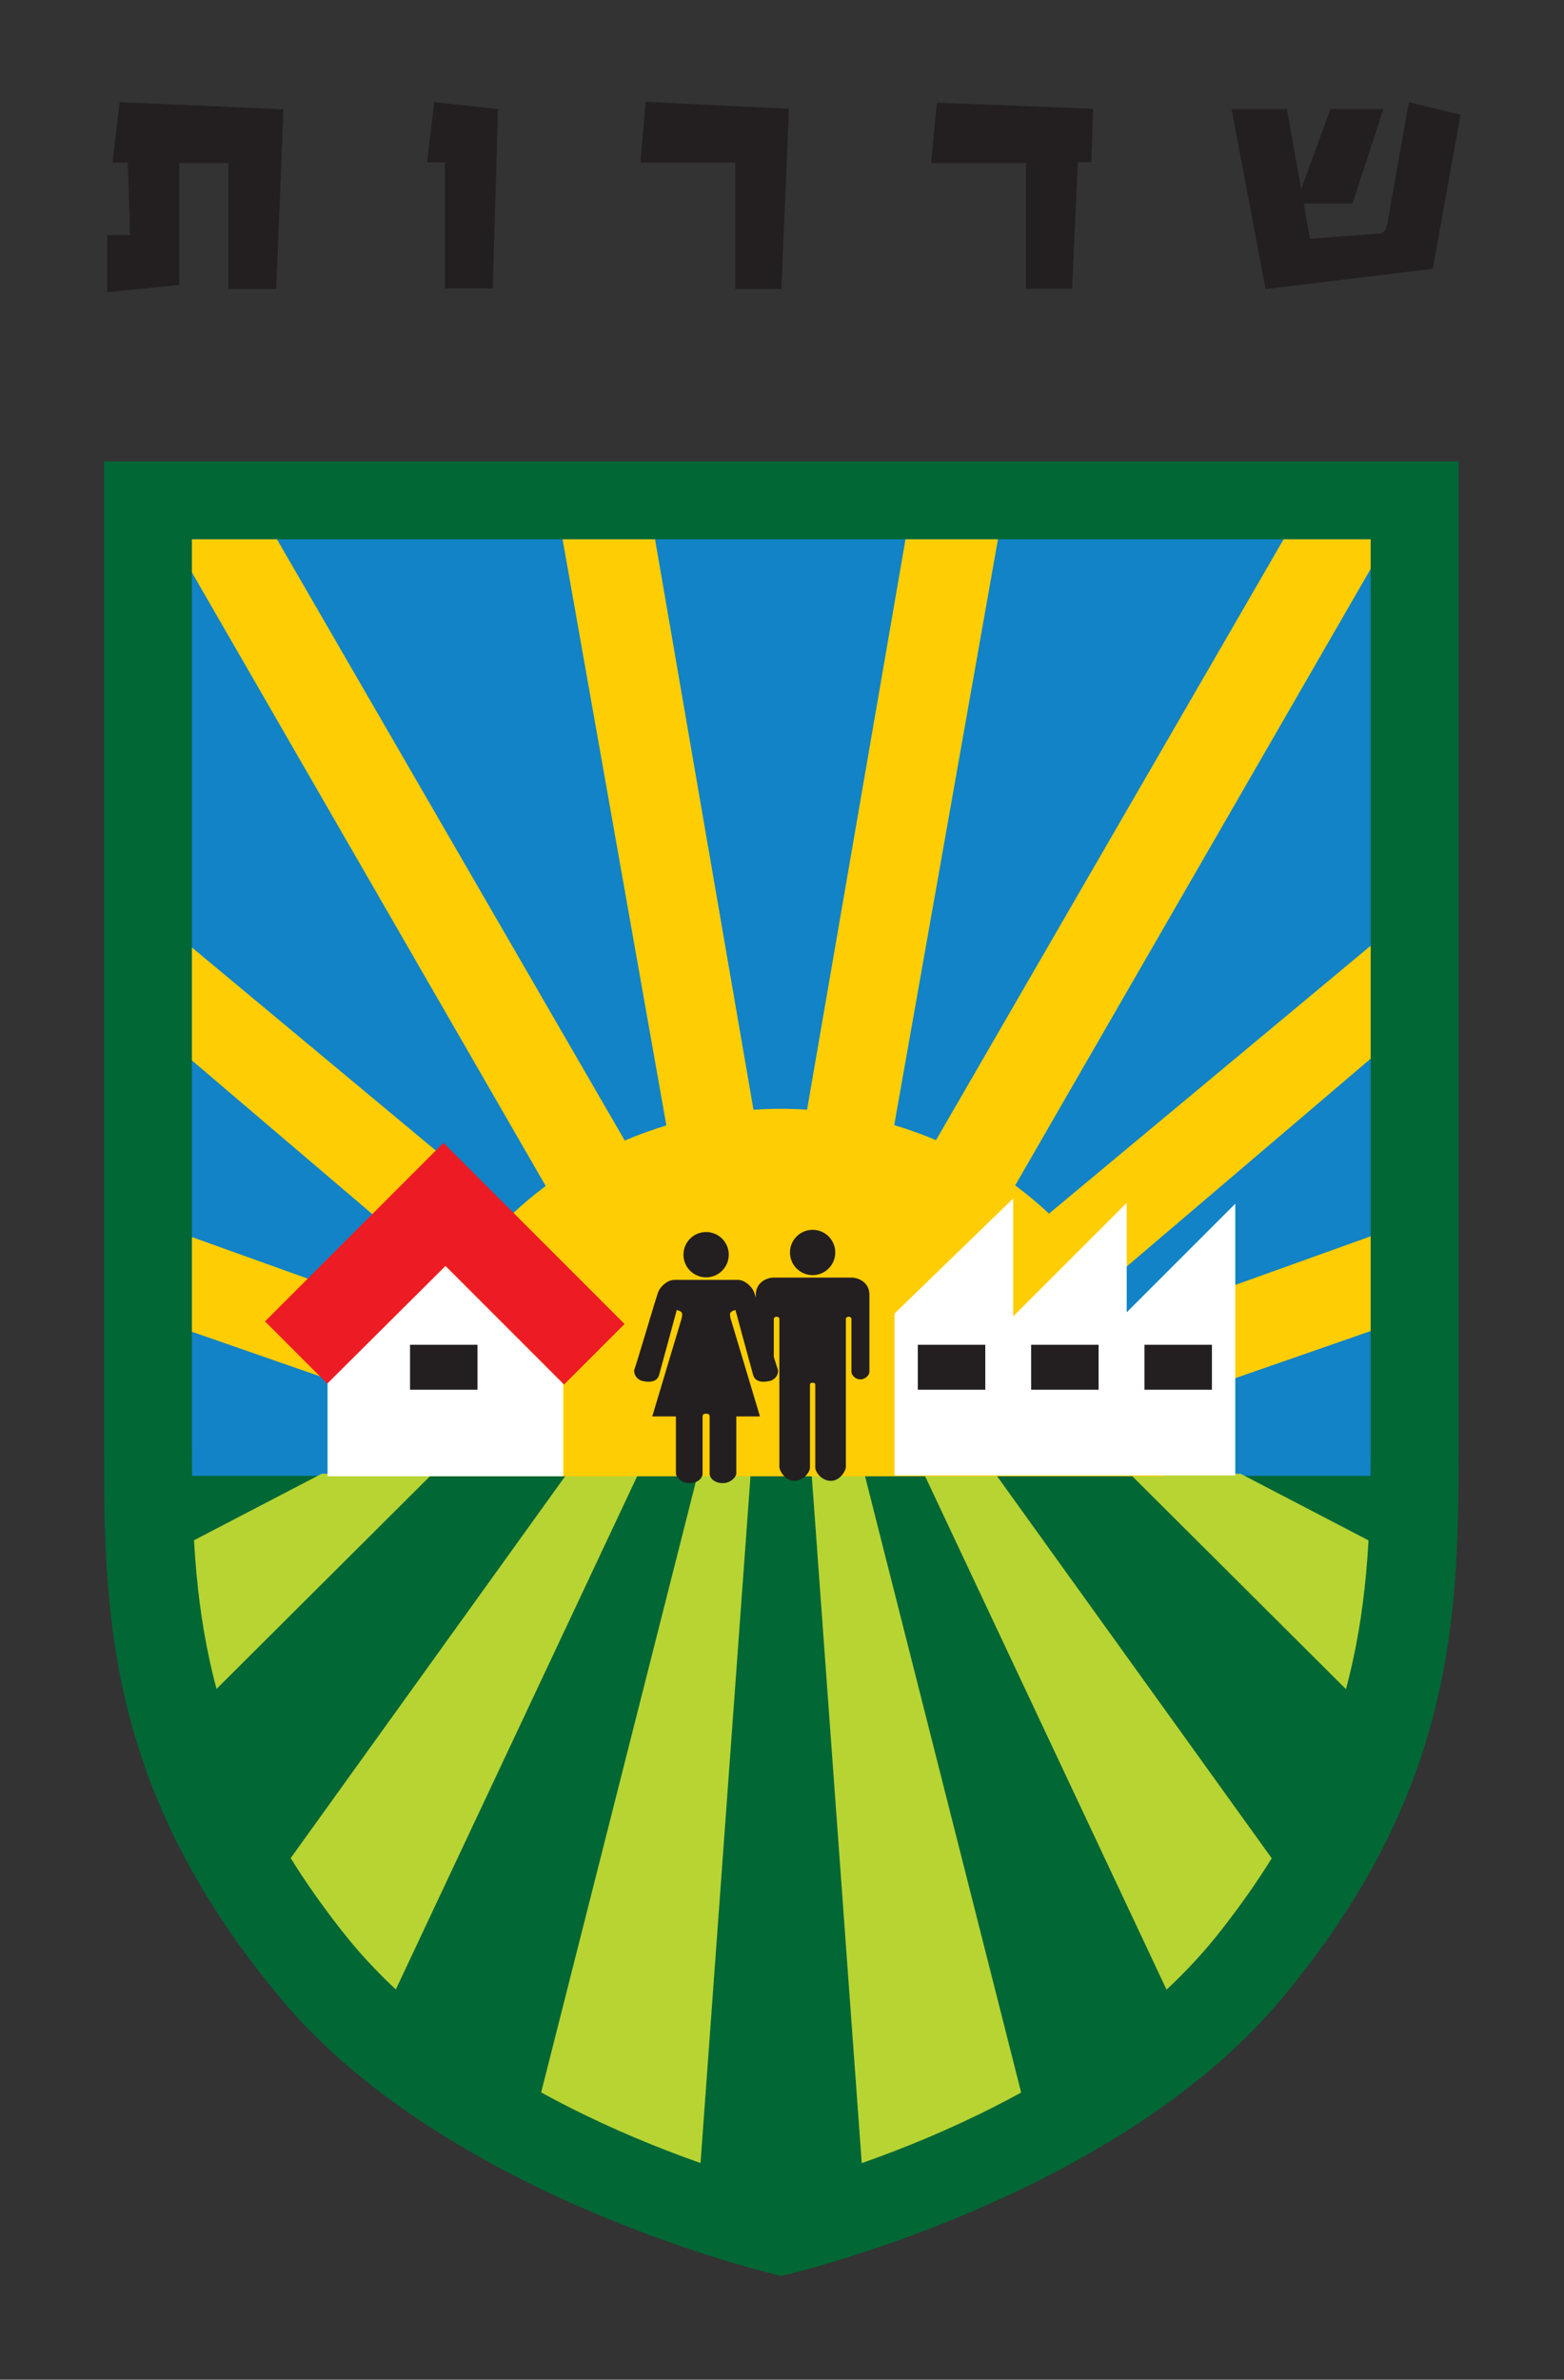 <svg version="1.1" id="Layer_1" xmlns="http://www.w3.org/2000/svg" xmlns:xlink="http://www.w3.org/1999/xlink" x="0px" y="0px"
	 width="904px" height="1375px" viewBox="0 0 904 1375" enable-background="new 0 0 904 1375" xml:space="preserve">
<rect x="0" y="0" width="904" height="1375" fill="#333333" stroke="none"/>
<path fill="#231F20" d="M814.334,59c0,0-12,67.333-12.5,70.667s-2.5,5.333-4.5,5.333s-40.167,3-40.167,3l-3.614-20.333h28.114
	l18-54.667H769l-16.937,46.293L743.834,63h-32L731.5,167l96.667-11.667l16-89L814.334,59z"/>
<polygon fill="#231F20" points="538.168,94.167 593.001,94.167 593.001,166.833 619.668,166.833 623.001,93.667 630.835,93.667
	631.835,62.833 541.501,59.333 "/>
<polygon fill="#231F20" points="370.168,94 425.002,94 425.002,167 451.668,167 456.002,62.833 373.168,58.833 "/>
<polygon fill="#231F20" points="246.833,93.833 257.167,93.833 257.167,166.667 284.833,166.667 287.833,63 251,59 "/>
<polygon fill="#231F20" points="103.666,164.667 103.666,94.167 132,94.167 132,167 159.666,167 163.833,63.167 69.166,59 65,94
	73.833,94 75.166,135.833 62,135.833 62,168.833 "/>
<path fill="#006735" d="M451.583,1315.059c0,0,191.983-43.498,289.478-160.492s101.995-215.989,101.995-311.984s0-575.971,0-575.971
	h-391.48h0.015H60.11c0,0,0,479.976,0,575.971s4.5,194.99,101.995,311.984S451.583,1315.059,451.583,1315.059z"/>
<g>
	<defs>
		<path id="SVGID_1_" d="M451.583,1264.062c0,0,167.058-39.515,251.897-145.798c84.837-106.281,88.753-196.212,88.753-283.419
			c0-87.206,0-523.235,0-523.235H451.577h0.013H110.934c0,0,0,436.029,0,523.235c0,87.207,3.915,177.138,88.753,283.419
			C284.525,1224.547,451.583,1264.062,451.583,1264.062z"/>
	</defs>
	<clipPath id="SVGID_2_">
		<use xlink:href="#SVGID_1_"  overflow="visible"/>
	</clipPath>
	<g clip-path="url(#SVGID_2_)">
		<rect x="83" y="300" fill="#1183C6" width="747" height="552.75"/>
		<polygon fill="#B7D433" points="186,851.5 250,851.5 117,984 101.5,895.5 		"/>
		<polygon fill="#B7D433" points="327,852.5 164.5,1078.5 225.5,1156.5 368.5,852.5 		"/>
		<polygon fill="#B7D433" points="403.5,851 310.5,1218 404.5,1255.5 434,850 		"/>
		<polygon fill="#B7D433" points="717,851.5 653,851.5 786,984 801.5,895.5 		"/>
		<polygon fill="#B7D433" points="576,852.5 738.5,1078.5 677.5,1156.5 534.5,852.5 		"/>
		<polygon fill="#B7D433" points="499.5,851 592.5,1218 498.5,1255.5 469,850 		"/>
		<path fill="#FFCD04" d="M249.744,764.601L106,713l-8,52l135.767,47.224c-2.68,13.197-4.1,26.827-4.1,40.776H673
			c0-14.025-1.435-27.729-4.144-40.993L804,765l-8-52l-143.176,51.396c-3.81-7.936-8.115-15.605-12.879-22.977L806,600l-6-60
			L606.334,701.229c-6.179-5.79-12.707-11.238-19.557-16.31L799,317l-5-12l-50,3L541.021,658.779
			c-7.825-3.32-15.883-6.228-24.153-8.676L578,305l-54,3l-57.512,333.17c-5.009-0.324-10.06-0.504-15.155-0.504
			c-5.319,0-10.59,0.191-15.815,0.544L378,308l-54-3l61.166,345.291c-8.237,2.464-16.264,5.383-24.057,8.714L158,308l-50-3l-5,12
			l212.421,368.263c-6.795,5.06-13.271,10.491-19.402,16.26L102,540l-6,60l166.483,141.785
			C257.773,749.107,253.514,756.724,249.744,764.601z"/>
		<polygon fill="#ED1C24" points="189.333,799.667 153.167,763.5 256.333,660.333 361.001,765.001 326.001,800.001 257.667,731.667
					"/>
		<polygon fill="#FFFFFF" points="189.333,799.299 189.333,852.999 325.601,852.999 325.601,799.635 257.467,731.501 		"/>
		<rect x="237" y="777" fill="#231F20" width="39" height="26"/>
		<polygon fill="#FFFFFF" points="517,759 517,852.5 714,852.5 714,695.5 651.25,758.25 651.25,695 585.625,760.625 585.625,692.5
					"/>
		<rect x="530.5" y="777" fill="#231F20" width="39" height="26"/>
		<rect x="596" y="777" fill="#231F20" width="39" height="26"/>
		<rect x="661.5" y="777" fill="#231F20" width="39" height="26"/>
	</g>
</g>
<g>
	<circle fill="#231F20" cx="469.698" cy="723.682" r="13.095"/>
	<path fill="#231F20" d="M492.138,738.197h-22.439h-22.441c-4.489,0-10.381,3.082-10.381,9.817v1.718
		c-0.426-1.363-0.744-2.351-0.917-2.83c-1.413-3.93-5.815-7.391-9.432-7.391h-18.269h-18.517c-3.616,0-8.015,3.461-9.432,7.391
		c-1.414,3.929-12.577,41.816-13.52,44.017c-0.943,2.199,0.788,5.972,4.246,6.916c3.457,0.941,8.646,1.101,9.905-3.303
		c1.253-4.398,10.217-37.569,10.217-37.569s3.143,0.47,3.143,2.357s-0.471,2.987-0.471,2.987l-16.82,56.12h13.678v32.866
		c0,2.045,3.143,5.662,7.859,5.662c4.714,0,7.545-2.833,7.545-5.504v-33.024c0-1.573,1.414-1.573,2.042-1.573
		c0.631,0,2.046,0,2.046,1.573v33.024c0,2.671,2.828,5.504,7.544,5.504c4.715,0,7.861-3.617,7.861-5.662v-32.866h13.677
		l-16.823-56.12c0,0-0.469-1.1-0.469-2.987s3.145-2.357,3.145-2.357s8.959,33.171,10.217,37.569
		c1.256,4.403,6.445,4.244,9.904,3.303c3.458-0.944,5.187-4.717,4.244-6.916c-0.23-0.535-1.068-3.195-2.223-6.962v-21.779
		c0-0.701,0.701-1.401,1.542-1.401c0.842,0,1.683,0.562,1.683,1.121v85.771c0,2.106,3.368,7.976,8.697,7.976
		c5.327,0,8.978-5.166,8.978-7.554v-48.041c0-0.841,0.84-1.123,1.542-1.123c0.699,0,1.543,0.282,1.543,1.123v48.041
		c0,2.388,3.646,7.554,8.979,7.554c5.327,0,8.69-5.869,8.69-7.976v-85.771c0-0.56,0.843-1.121,1.687-1.121
		c0.841,0,1.541,0.7,1.541,1.401v30.474c0,1.824,2.18,4.358,5.124,4.358c2.946,0,5.257-2.534,5.257-4.216v-44.779
		C502.519,741.279,496.627,738.197,492.138,738.197z"/>
	<circle fill="#231F20" cx="408.134" cy="724.961" r="13.095"/>
</g>
</svg>